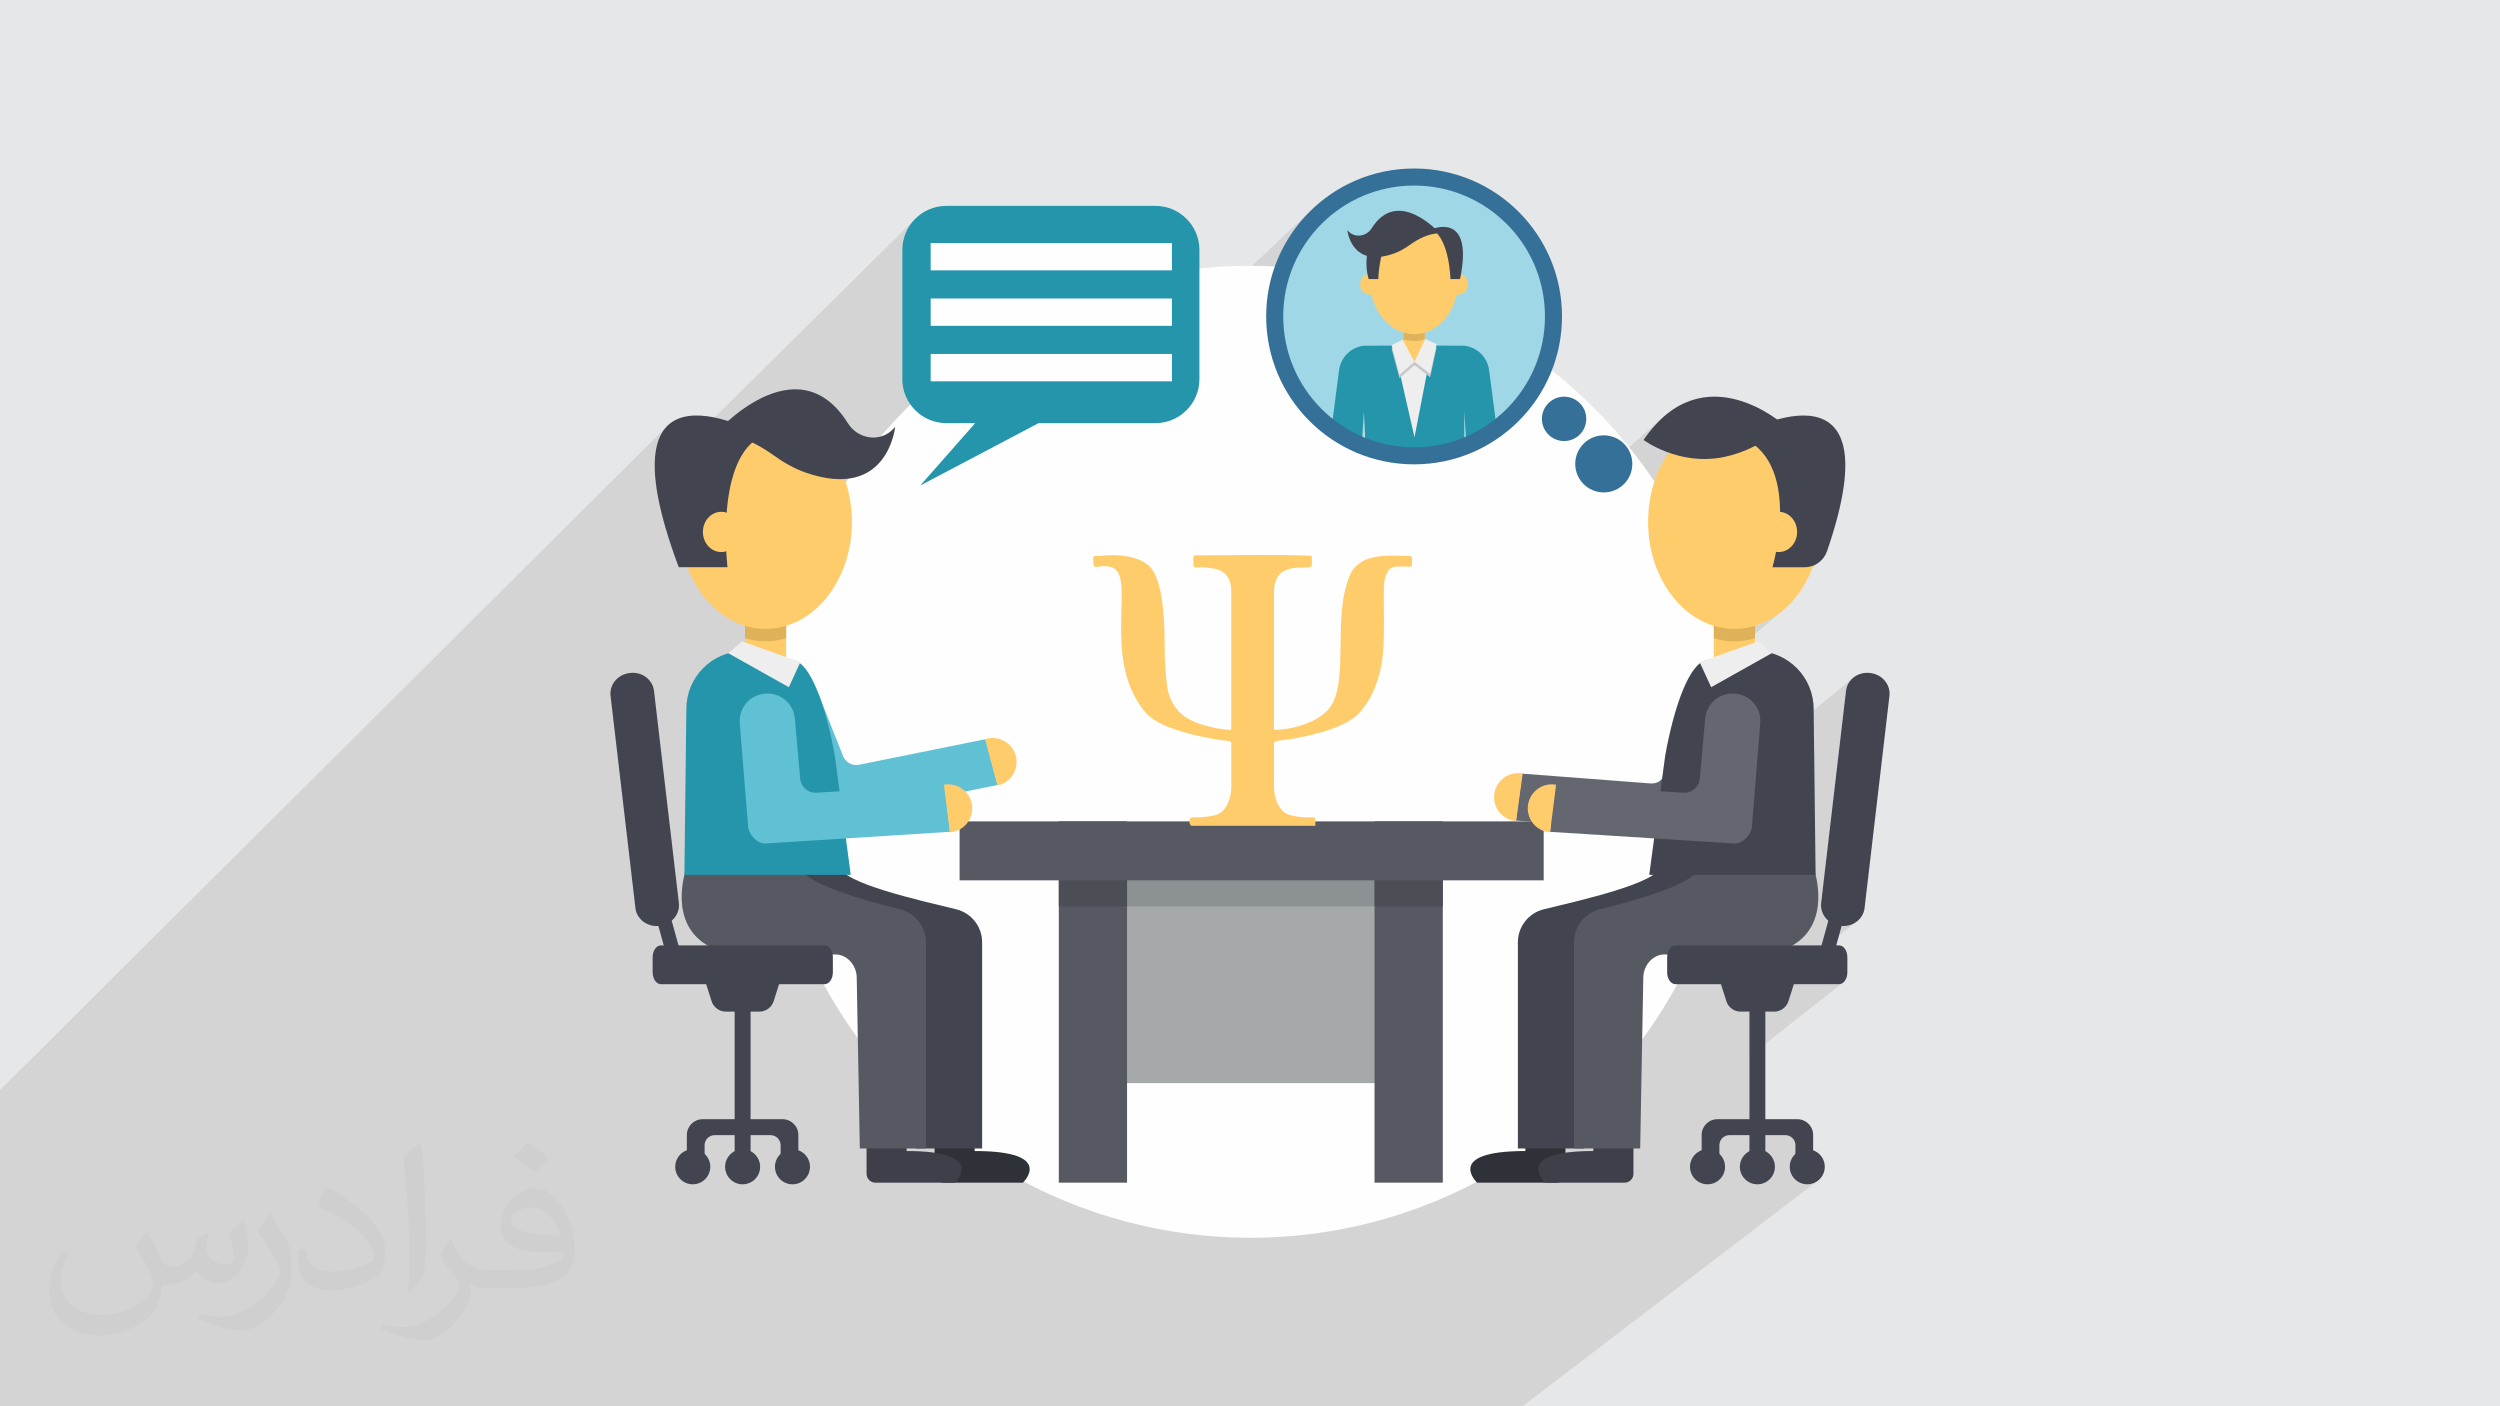 <?xml version="1.0" encoding="UTF-8"?>
<!DOCTYPE svg PUBLIC "-//W3C//DTD SVG 1.1//EN" "http://www.w3.org/Graphics/SVG/1.1/DTD/svg11.dtd">
<!-- Creator: CorelDRAW 2017 -->
<svg xmlns="http://www.w3.org/2000/svg" xml:space="preserve" width="3.703in" height="2.083in" version="1.1" style="shape-rendering:geometricPrecision; text-rendering:geometricPrecision; image-rendering:optimizeQuality; fill-rule:evenodd; clip-rule:evenodd"
viewBox="0 0 3703.33 2083.33"
 xmlns:xlink="http://www.w3.org/1999/xlink">
 <defs>
  <style type="text/css">
   <![CDATA[
    .fil0 {fill:#E6E7E8}
    .fil3 {fill:#FEFEFE}
    .fil21 {fill:#FFCC6C}
    .fil4 {fill:#2495AA;fill-rule:nonzero}
    .fil12 {fill:#2F3139;fill-rule:nonzero}
    .fil20 {fill:#347097;fill-rule:nonzero}
    .fil13 {fill:#3E3F49;fill-rule:nonzero}
    .fil14 {fill:#42444F;fill-rule:nonzero}
    .fil9 {fill:#4C4E56;fill-rule:nonzero}
    .fil8 {fill:#565862;fill-rule:nonzero}
    .fil10 {fill:#5FC1D3;fill-rule:nonzero}
    .fil17 {fill:#646770;fill-rule:nonzero}
    .fil7 {fill:#8C9193;fill-rule:nonzero}
    .fil18 {fill:#A0D7E6;fill-rule:nonzero}
    .fil6 {fill:#A6A9A9;fill-rule:nonzero}
    .fil19 {fill:#C7C8CA;fill-rule:nonzero}
    .fil15 {fill:#DFB159;fill-rule:nonzero}
    .fil16 {fill:#EEEEEF;fill-rule:nonzero}
    .fil5 {fill:#FEFEFE;fill-rule:nonzero}
    .fil11 {fill:#FFCC6C;fill-rule:nonzero}
    .fil2 {fill:#373435;fill-opacity:0.031}
    .fil1 {fill:#373435;fill-opacity:0.102}
   ]]>
  </style>
 </defs>
 <g id="Layer_x0020_1">
  <polygon class="fil0" points="-0.17,0 3703.53,0 3703.53,2083.33 -0.17,2083.33 "/>
  <polygon class="fil1" points="492.73,2083.33 491.11,2083.33 483.56,2083.33 475.61,2083.33 474.3,2083.33 464.67,2083.33 463.43,2083.33 460.73,2083.33 459.63,2083.33 457.76,2083.33 457.48,2083.33 453.56,2083.33 443.32,2083.33 440.65,2083.33 438.45,2083.33 433.06,2083.33 432.24,2083.33 429.03,2083.33 428.31,2083.33 415.89,2083.33 415.65,2083.33 396.43,2083.33 396.4,2083.33 396.3,2083.33 395.46,2083.33 393.24,2083.33 393.13,2083.33 391.7,2083.33 391.52,2083.33 391.47,2083.33 391.35,2083.33 390.7,2083.33 389.07,2083.33 386.56,2083.33 385.75,2083.33 385.25,2083.33 378.28,2083.33 375.54,2083.33 374.2,2083.33 373.89,2083.33 373.57,2083.33 373.48,2083.33 373.24,2083.33 371.25,2083.33 370.04,2083.33 359.8,2083.33 358.51,2083.33 351.92,2083.33 344.57,2083.33 339.87,2083.33 335.15,2083.33 334.83,2083.33 333.13,2083.33 333.01,2083.33 330.85,2083.33 325.92,2083.33 325.83,2083.33 325.5,2083.33 321.7,2083.33 317.68,2083.33 308.95,2083.33 308.1,2083.33 307.13,2083.33 297,2083.33 295.56,2083.33 282.71,2083.33 280.46,2083.33 280.31,2083.33 267.7,2083.33 265.52,2083.33 247.65,2083.33 247.22,2083.33 245.2,2083.33 243.66,2083.33 240.75,2083.33 236.97,2083.33 235.49,2083.33 232.81,2083.33 232.53,2083.33 231.01,2083.33 216.83,2083.33 214.89,2083.33 210.63,2083.33 208.15,2083.33 207.63,2083.33 203.07,2083.33 201.76,2083.33 194.72,2083.33 184.83,2083.33 182.26,2083.33 180.15,2083.33 176.29,2083.33 173.24,2083.33 169.54,2083.33 166.7,2083.33 160.63,2083.33 157.28,2083.33 153.48,2083.33 151.99,2083.33 150.11,2083.33 148.57,2083.33 147.53,2083.33 142.79,2083.33 140.72,2083.33 129.94,2083.33 129.46,2083.33 128.5,2083.33 111.63,2083.33 96.19,2083.33 88.23,2083.33 74.72,2083.33 69.48,2083.33 57.43,2083.33 37.7,2083.33 37.04,2083.33 27.81,2083.33 27.26,2083.33 23.1,2083.33 19.47,2083.33 13.95,2083.33 3.3,2083.33 0.68,2083.33 -0.16,2083.33 -0.16,2082.23 -0.16,2050.98 -0.16,2049.61 -0.16,2048.92 -0.16,2045.08 -0.16,2025.62 -0.16,2019.27 -0.16,2018.1 -0.16,2014.69 -0.16,2012.85 -0.16,2005.24 -0.16,1997.96 -0.16,1985.81 -0.16,1973.63 -0.16,1970.43 -0.16,1969.77 -0.16,1938.01 -0.16,1911.2 -0.16,1910.95 -0.16,1910.62 -0.16,1903.59 -0.16,1901.06 -0.16,1889.07 -0.16,1882.57 -0.16,1863.27 -0.16,1860.85 -0.16,1858.6 -0.16,1857.77 -0.16,1854.34 -0.16,1819.42 -0.16,1803.68 -0.16,1793.48 -0.16,1791.7 -0.16,1789.09 -0.16,1759.28 -0.16,1753.41 -0.16,1748.77 -0.16,1717.36 -0.16,1690.23 -0.16,1690.14 -0.16,1688.57 -0.16,1688.22 -0.16,1666.27 -0.16,1614.89 989.09,630.3 983.15,637.12 978.15,645.51 974.22,655.56 971.45,667.41 969.98,681.17 969.91,696.93 970.59,705.37 1355.73,324.14 1351.52,328.77 1347.76,333.8 1344.49,339.19 1341.74,344.89 1339.54,350.89 1337.94,357.15 1336.95,363.63 1336.61,370.3 1336.61,401.36 1378.62,360.01 1736,360.01 1736,400.52 1692.12,442.19 1736,442.19 1736,482.71 1691.77,524.38 1715.7,524.38 1947.41,306.55 1939.8,313.81 1932.55,321.42 1925.66,329.37 1919.15,337.65 1913.05,346.24 1907.35,355.13 1904.09,360.79 1951.91,315.9 1944.74,322.74 1937.9,329.91 1931.41,337.4 1925.28,345.2 1919.52,353.3 1914.15,361.68 1909.17,370.33 1904.61,379.23 1903.03,382.73 1960.99,328.42 1964.4,325.25 1967.88,322.16 1971.44,319.15 1975.07,316.23 1978.76,313.39 1982.53,310.65 1986.37,307.99 1990.27,305.42 1994.23,302.94 1998.26,300.56 2002.35,298.28 2006.5,296.09 2010.7,294 2014.97,292 2019.29,290.11 2023.66,288.33 2028.09,286.64 2032.57,285.07 2037.09,283.6 2041.67,282.24 2046.29,280.98 2050.96,279.85 2055.67,278.82 2060.42,277.91 2065.22,277.12 2065.3,277.11 2094.76,249.62 2094.76,262.25 2094.76,274.88 2099.76,274.94 2104.74,275.13 2109.68,275.45 2114.59,275.89 2119.46,276.44 2124.29,277.12 2129.09,277.91 2133.84,278.82 2138.55,279.85 2143.22,280.98 2147.84,282.24 2152.41,283.6 2156.94,285.07 2161.42,286.64 2165.85,288.33 2170.22,290.11 2174.54,292 2178.8,294 2183.01,296.09 2187.16,298.28 2191.25,300.56 2195.28,302.94 2199.24,305.42 2203.14,307.99 2206.97,310.65 2210.74,313.39 2214.44,316.23 2218.07,319.15 2221.62,322.16 2225.1,325.25 2228.51,328.42 2231.84,331.67 2235.09,335 2238.26,338.41 2241.35,341.89 2244.36,345.44 2247.28,349.07 2250.12,352.77 2252.87,356.54 2255.52,360.37 2258.09,364.27 2260.57,368.24 2262.95,372.26 2265.24,376.35 2267.43,380.5 2269.52,384.71 2271.51,388.98 2273.4,393.3 2275.19,397.67 2276.87,402.09 2278.44,406.57 2279.91,411.1 2281.28,415.68 2282.53,420.3 2283.67,424.97 2284.69,429.68 2285.6,434.43 2286.39,439.22 2287.07,444.06 2287.63,448.93 2288.06,453.84 2288.38,458.78 2288.57,463.76 2288.63,468.76 2288.57,473.77 2288.38,478.75 2288.06,483.69 2287.63,488.59 2287.07,493.46 2286.39,498.3 2285.6,503.09 2284.69,507.85 2283.67,512.56 2282.53,517.22 2281.28,521.85 2279.91,526.42 2278.44,530.95 2276.87,535.43 2275.19,539.85 2273.4,544.23 2271.51,548.55 2269.52,552.81 2267.43,557.02 2265.24,561.17 2262.95,565.26 2260.57,569.28 2258.09,573.25 2255.52,577.15 2252.87,580.98 2250.12,584.75 2247.28,588.45 2244.36,592.07 2241.35,595.63 2238.26,599.11 2235.09,602.52 2231.84,605.85 2228.51,609.11 2225.1,612.28 2176.26,655.83 2216.51,630.07 2203.16,641.96 2206.22,640 2214.31,634.24 2222.11,628.11 2229.61,621.62 2170.13,674.59 2180.05,670.68 2189.76,666.29 2199.2,661.45 2208.38,656.17 2217.27,650.47 2225.86,644.36 2234.14,637.85 2242.09,630.97 1991,854.13 1991.24,854.81 1993.07,861.11 1993.64,863.59 2294.84,596.2 2299.89,592.42 2305.56,589.67 2311.7,588.04 2318.15,587.64 2324.74,588.56 2331.02,590.77 2336.56,594.09 2341.28,598.35 2345.06,603.4 2347.8,609.07 2349.43,615.22 2349.83,621.66 2348.92,628.26 2346.7,634.54 2343.39,640.08 2339.12,644.79 1963.21,975.7 1960.87,977.98 1957.42,981.18 1953.78,984.39 1873.9,1054.71 1872.65,1057.04 1870.78,1061.2 1869.2,1065.46 1867.93,1069.82 1866.94,1074.27 1866.27,1078.76 2345.88,657.31 2352.13,652.15 2359.32,648.25 2367.25,645.79 2375.77,644.93 2384.29,645.79 2392.23,648.25 2399.42,652.15 2405.68,657.31 2410.84,663.57 2411.11,664.08 2469.17,613.38 2460.36,621.1 2451.65,630.03 2443.06,640.23 2434.63,651.78 2435.24,652.21 2437.02,653.43 2439.93,655.31 2443.91,657.69 2448.89,660.45 2454.83,663.45 2461.67,666.56 2466.74,668.6 2497.78,641.63 2492.77,646.05 2487.94,650.76 2483.3,655.74 2478.85,660.99 2474.62,666.5 2471.82,670.5 2477.8,672.56 2486.99,675.17 2496.85,677.35 2507.32,678.95 2518.36,679.85 2529.89,679.9 2534.63,679.54 2573.89,645.66 2582.74,649.24 2590.77,653.5 2598.02,658.4 2600.31,660.33 2606.27,657.17 2613.05,653.23 2619.21,649.34 2624.75,645.58 2629.63,642.04 2633.82,638.81 2637.31,635.97 2640.06,633.61 2604.66,664.03 2610.3,669.89 2615.4,676.37 2619.86,683.28 2623.71,690.56 2626.99,698.15 2629.74,706.02 2631.98,714.09 2633.75,722.33 2635.09,730.69 2636.04,739.09 2636.62,747.5 2636.88,755.86 2636.87,758.41 2640.42,758.8 2645.53,760.54 2650.16,763.29 2654.19,766.93 2657.52,771.35 2660.02,776.41 2661.61,782.01 2662.17,788.02 2661.61,794.02 2660.02,799.62 2657.52,804.69 2654.19,809.1 2650.16,812.74 2627.97,831.46 2627.52,833.36 2626.77,836.32 2626.19,838.51 2625.82,839.85 2625.69,840.31 2673.47,840.31 2678.96,839.88 2684.21,838.6 2689.16,836.55 2693.71,833.78 2594.6,916.94 2599.8,916.94 2599.8,927.09 2601.27,926.67 2607.34,924.54 2613.28,922.04 2619.09,919.2 2624.76,916.03 2630.28,912.53 2635.63,908.71 2640.82,904.59 2599.8,938.92 2599.8,945.42 2538.8,996.43 2538.8,996.71 2572.86,996.71 2624.52,967.72 2589.71,996.71 2599.8,996.71 2554.03,1034.8 2554.57,1035.67 2556.31,1039.21 2557.7,1042.93 2558.72,1046.79 2559.37,1050.79 2559.61,1054.89 2559.42,1059.07 2549.37,1165.07 2746.46,1003.13 2742.05,1007.14 2738.51,1011.92 2735.99,1017.36 2734.63,1023.36 2697.78,1337.69 2697.72,1343.84 2698.91,1349.71 2700.82,1354.19 2715.08,1342.84 2714.16,1343.9 2713.59,1345.15 2708.43,1363.87 2708.9,1364.33 2713.98,1367.74 2719.75,1370.2 2726.09,1371.57 2726.74,1371.65 2733.23,1371.78 2739.42,1370.73 2745.16,1368.58 2750.3,1365.45 2696.19,1408.3 2694.91,1412.93 2694.76,1414.3 2695.01,1415.68 2695.63,1417.04 2696.59,1418.34 2697.85,1419.54 2699.4,1420.61 2701.17,1421.51 2703.16,1422.2 2703.38,1422.25 2705.44,1422.68 2707.43,1422.82 2709.3,1422.7 2711,1422.31 2712.49,1421.69 2713.72,1420.84 2666.67,1457.99 2724.43,1457.99 2726.88,1457.63 2729.17,1456.61 2731.24,1454.98 2591.55,1564.72 2591.55,1681.62 2644.69,1681.62 2647.7,1681.93 2650.51,1682.8 2653.06,1684.18 2655.27,1686 2657.1,1688.22 2658.48,1690.76 2659.35,1693.56 2659.65,1696.57 2659.65,1709.34 2662.69,1707.01 2659.65,1709.52 2659.65,1718.63 2685.94,1718.63 2655.21,1742.19 2655.68,1743.04 2658.85,1746.88 2662.69,1750.05 2667.09,1752.45 2671.96,1753.96 2677.2,1754.49 2682.43,1753.96 2687.3,1752.45 2691.7,1750.05 2255.41,2083.33 2247.02,2083.33 2210.34,2083.33 2189.4,2083.33 2185.09,2083.33 2184.2,2083.33 2175.78,2083.33 2173.49,2083.33 2157.58,2083.33 2154.65,2083.33 2131.98,2083.33 2124.68,2083.33 2118.35,2083.33 2112.99,2083.33 2104.53,2083.33 2102.61,2083.33 2076.86,2083.33 2051.61,2083.33 2047.3,2083.33 2045.52,2083.33 2040.66,2083.33 2031.72,2083.33 2005.76,2083.33 1991.89,2083.33 1987.28,2083.33 1982.96,2083.33 1942.97,2083.33 1931.41,2083.33 1928.61,2083.33 1894.04,2083.33 1890.15,2083.33 1886.85,2083.33 1882.43,2083.33 1881.09,2083.33 1874.63,2083.33 1869.42,2083.33 1866.66,2083.33 1866.4,2083.33 1863.25,2083.33 1851.19,2083.33 1848.93,2083.33 1847.81,2083.33 1843.55,2083.33 1840.27,2083.33 1828.96,2083.33 1828.28,2083.33 1826.3,2083.33 1823.24,2083.33 1811.6,2083.33 1802.07,2083.33 1797.73,2083.33 1795.37,2083.33 1789.85,2083.33 1785.94,2083.33 1784.63,2083.33 1784.43,2083.33 1769.21,2083.33 1762.69,2083.33 1754.78,2083.33 1737.66,2083.33 1729.48,2083.33 1723.26,2083.33 1707.14,2083.33 1701.87,2083.33 1691.59,2083.33 1669.99,2083.33 1644.25,2083.33 1637.81,2083.33 1632.41,2083.33 1626.56,2083.33 1551.23,2083.33 1544.07,2083.33 1541.62,2083.33 1535.32,2083.33 1530.34,2083.33 1490.9,2083.33 1490.43,2083.33 1489.42,2083.33 1486.43,2083.33 1481.63,2083.33 1480.61,2083.33 1479.57,2083.33 1463.51,2083.33 1443.16,2083.33 1431.72,2083.33 1413.24,2083.33 1400.35,2083.33 1390.59,2083.33 1386.63,2083.33 1345.84,2083.33 1340.59,2083.33 1330.42,2083.33 1324.97,2083.33 1307.22,2083.33 1300.65,2083.33 1293.96,2083.33 1284.96,2083.33 1283.91,2083.33 1275.86,2083.33 1275.07,2083.33 1274.01,2083.33 1272.2,2083.33 1258.81,2083.33 1250.84,2083.33 1249.7,2083.33 1244.22,2083.33 1243.42,2083.33 1239.56,2083.33 1239.26,2083.33 1237,2083.33 1232.37,2083.33 1211.67,2083.33 1209.13,2083.33 1206.67,2083.33 1206.18,2083.33 1204.53,2083.33 1204.17,2083.33 1202.63,2083.33 1197.67,2083.33 1193.6,2083.33 1189.28,2083.33 1157.45,2083.33 1155.16,2083.33 1151.64,2083.33 1151.41,2083.33 1144.98,2083.33 1144.44,2083.33 1144.09,2083.33 1142.76,2083.33 1129.33,2083.33 1126.19,2083.33 1123.42,2083.33 1113.94,2083.33 1113.43,2083.33 1074.86,2083.33 1066.81,2083.33 1062.6,2083.33 1026.27,2083.33 1021.23,2083.33 1007.98,2083.33 1001.63,2083.33 974.04,2083.33 953.04,2083.33 928.26,2083.33 922.44,2083.33 921.32,2083.33 917.22,2083.33 913.95,2083.33 912.72,2083.33 908.09,2083.33 885.42,2083.33 869.63,2083.33 838.52,2083.33 834.23,2083.33 833.98,2083.33 820.81,2083.33 818.81,2083.33 814.93,2083.33 806.2,2083.33 796.92,2083.33 794.13,2083.33 786.01,2083.33 781.44,2083.33 765.81,2083.33 743.35,2083.33 742.02,2083.33 740.56,2083.33 736.66,2083.33 735.02,2083.33 730.55,2083.33 727.49,2083.33 726.99,2083.33 725.68,2083.33 723.05,2083.33 716.46,2083.33 708.6,2083.33 705.34,2083.33 704.94,2083.33 702.58,2083.33 699.7,2083.33 698.31,2083.33 697.22,2083.33 697.22,2083.33 691.41,2083.33 686.93,2083.33 685.92,2083.33 685.87,2083.33 672.3,2083.33 663.83,2083.33 659.65,2083.33 654.61,2083.33 654.44,2083.33 637.87,2083.33 634.43,2083.33 632.33,2083.33 619.63,2083.33 609.56,2083.33 607.94,2083.33 607.08,2083.33 606.71,2083.33 605.99,2083.33 603.92,2083.33 601.3,2083.33 601.25,2083.33 599.62,2083.33 594.74,2083.33 588.73,2083.33 588.17,2083.33 585.06,2083.33 575.28,2083.33 574.89,2083.33 574.3,2083.33 571.63,2083.33 566.97,2083.33 557.54,2083.33 555.83,2083.33 535.89,2083.33 527,2083.33 525.73,2083.33 524.1,2083.33 523.76,2083.33 520.24,2083.33 497.83,2083.33 "/>
  <path class="fil2" d="M218.52 1824.59c6.97,10.72 11.55,21.02 16.13,32.35 3.22,6.66 4.99,19.04 20.6,19.04 4.58,0 11.13,-1.46 16.96,-4.68 6.56,-3.43 11.55,-8.53 14.04,-16.54l6.35 -20.91 15.09 -7.49 1.04 1.04c-1.98,7.91 -2.5,15.4 -2.5,21.43 0,17.58 15.09,24.24 27.26,24.24 7.07,0 13.31,-3.43 13.31,-9.88 0,-8.43 -3.54,-22.47 -8.11,-35.17 7.07,-7.07 14.15,-14.15 22.26,-19.87l1.25 0.63c3.54,14.98 5.52,29.76 5.52,39.64 0,9.57 -4.26,20.29 -7.8,27.36 -7.28,13.73 -20.19,24.66 -35.79,24.66 -11.86,0 -24.97,-5.93 -34.02,-16.96l-0.52 0c-8.63,10.51 -21.74,20.19 -42.86,20.19l-6.56 0c-1.04,13.94 -4.06,23.82 -8.53,32.56 -12.69,24.66 -49.94,42.03 -85,42.03 -48.9,0 -73.35,-28.3 -73.35,-65.75 0,-23.2 7.49,-44.84 19.14,-60.03l9.57 3.85c-7.28,13.94 -12.07,27.15 -12.07,40.06 0,35.17 28.51,51.91 61.48,51.91 30.48,0 68.35,-19.56 75.11,-42.03 -2.5,-24.66 -11.86,-36.2 -26.01,-58.78 4.37,-7.49 9.88,-14.98 16.65,-22.89l1.35 0 0 0 0 -0.01 0.01 0zm563.25 -132.44c10.3,6.45 20.39,14.15 30.17,22.99 -5.52,7.7 -12.28,14.77 -20.91,20.91 -9.78,-7.91 -19.66,-14.77 -29.76,-22.06 6.87,-7.7 13.63,-15.19 20.5,-21.85l0 0.01zm5.31 96.24c-16.65,0 -30.28,10.93 -30.28,19.04 0,17.37 33.29,22.78 73.04,22.57 -4.99,-20.39 -22.37,-41.61 -42.76,-41.61zm-37.35 93.01c21.64,0 40.57,-0.63 54.93,-4.26 16.13,-4.06 29.76,-12.28 29.76,-17.79 0,-1.56 0,-3.22 -0.52,-4.79 -9.05,0.94 -19.35,0.94 -28.51,0.94 -29.24,0 -51.6,-6.66 -60.44,-23.2 -2.29,-4.47 -3.74,-9.68 -3.74,-15.4 0,-15.92 6.76,-31.52 18.83,-42.24 10.09,-8.74 21.22,-14.36 32.56,-14.36 20.39,0 36.83,16.54 48.17,42.45 6.24,14.15 10.51,30.38 10.51,50.98 0,13.73 -3.74,25.28 -12.28,33.92 -15.92,15.4 -45.15,21.22 -89.99,21.22l-20.5 0 0 0 -5.31 0c-11.03,0 -19.14,-1.98 -25.39,-6.87l-1.04 0c0.21,2.5 0.52,5.1 0.52,7.49 0,10.09 -3.33,22.89 -10.09,33.19 -19.98,29.76 -41.61,42.65 -60.24,42.65 -18.93,0 -42.13,-7.28 -63.05,-16.75l3.74 -7.28c6.87,2.81 16.13,4.68 29.03,4.68 33.81,0 78.13,-32.56 83.65,-64.19 -1.25,-2.6 -3.43,-6.04 -6.76,-9.68 -9.78,-11.76 -16.13,-21.64 -21.95,-31.94 5.1,-9.88 9.57,-17.79 13.94,-24.87l1.67 -0.21c14.46,29.34 27.57,46.3 56.8,46.3l4.47 0 0 0 21.22 0 0 0 0 0 0.01 0.01zm-146.28 31.11c2.5,-13.52 2.7,-28.71 2.7,-42.86l0 -21.02c0,-39.22 -4.99,-96.23 -9.05,-133.27 7.07,-7.8 16.96,-16.75 24.76,-22.78l2.19 0.63c5.31,46.71 6.66,101.02 6.66,150.85 0,13.11 -0.52,26.01 -1.77,35.37 -0.83,11.86 -7.59,20.81 -22.26,34.54l-3.22 -1.46 0 0 0 0 -0.01 0zm-150.54 -62c0.73,18.41 9.78,32.98 41.3,32.98 19.66,0 36.31,-5.1 54.72,-13.84 3.22,-1.56 4.99,-3.43 4.99,-5.2 0,-11.55 -8.74,-26.74 -23.72,-40.68 -14.36,-13.11 -33.5,-24.66 -51.39,-32.35 -6.04,-2.6 -8.01,-5.41 -8.01,-7.91 0,-5.41 7.07,-16.54 12.8,-24.45l2.08 -0.21c20.39,10.72 43.28,26.53 60.24,44.32 15.4,16.33 24.97,32.77 24.97,50.77 0,13.31 -4.06,26.01 -10.61,37.56 -22.47,11.34 -46.4,19.87 -70.12,19.87 -28.71,0 -48.38,-13.42 -48.38,-45.15 0,-3.43 0,-8.84 1.25,-15.71l9.88 0 0 0 0 0 0.01 -0zm-52.02 -52.23l17.89 28.92c6.56,10.72 12.59,22.26 12.59,40.68l0 23.62c0,19.04 -12.17,39.43 -31.83,59.51 -15.3,13.73 -28.92,19.56 -41.51,19.56 -18.73,0 -40.16,-5.83 -64.81,-16.54l2.7 -7.28c7.91,2.19 16.96,3.85 28.09,3.85 35.48,-0.21 71.78,-26.11 88.43,-57.84 1.98,-3.64 2.81,-7.07 2.81,-9.47 0,-3.64 -2.08,-7.7 -3.54,-11.34 -9.05,-17.17 -19.14,-32.77 -30.28,-47.13 5.83,-9.15 11.55,-18 17.89,-26.74l1.56 0.21 0 0 0 0 0.01 -0.02z"/>
  <circle class="fil3" cx="1852.35" cy="1113.71" r="720"/>
  <path class="fil4" d="M1711.43 305.01l-309.54 0c-36.06,0 -65.28,29.24 -65.28,65.29l0 191.28c0,36.06 29.22,65.29 65.28,65.29l42.67 0 -81.44 92.42 175.25 -92.42 173.06 0c36.06,0 65.3,-29.23 65.3,-65.29l0 -191.28c0,-36.06 -29.24,-65.29 -65.3,-65.29l0 0z"/>
  <polygon class="fil5" points="1378.62,400.52 1736,400.52 1736,360.01 1378.62,360.01 "/>
  <polygon class="fil5" points="1378.62,482.71 1736,482.71 1736,442.19 1378.62,442.19 "/>
  <polygon class="fil5" points="1378.62,564.89 1736,564.89 1736,524.38 1378.62,524.38 "/>
  <polygon class="fil6" points="1614.32,1604.57 2075.22,1604.57 2075.22,1269.83 1614.32,1269.83 "/>
  <polygon class="fil7" points="1669.53,1342.74 2036.16,1342.74 2036.16,1269.83 1669.53,1269.83 "/>
  <polygon class="fil8" points="2036.16,1752.04 2137.28,1752.04 2137.28,1216.83 2036.16,1216.83 "/>
  <polygon class="fil8" points="1568.42,1752.04 1669.53,1752.04 1669.53,1216.83 1568.42,1216.83 "/>
  <polygon class="fil9" points="2036.16,1342.74 2137.28,1342.74 2137.28,1255.42 2036.16,1255.42 "/>
  <polygon class="fil9" points="1669.53,1342.74 1568.42,1342.74 1568.42,1255.42 1669.53,1255.42 "/>
  <polygon class="fil8" points="1421.45,1304.16 2286.73,1304.16 2286.73,1216.83 1421.45,1216.83 "/>
  <path class="fil10" d="M1274.84 1132.5c-12.44,3.06 -23.37,-2.29 -27.84,-17.13l-31.69 -79.87c0,0 -14.56,-42.41 -36.13,-37.94l-0.8 0.16c-22.14,4.58 -36.25,26.39 -31.37,48.46l33.21 149.83c2.69,12.07 17.02,23.84 29.19,21.57l268.28 -54.72 -17.59 -67.87 -185.26 37.5 0 0.01z"/>
  <path class="fil11" d="M1461.04 1094.47l-1.84 0.7 18.42 68.3 1.93 -0.32c18.97,-5.11 30.2,-24.63 25.08,-43.59 -5.12,-18.96 -24.63,-30.19 -43.59,-25.08l0 -0.01z"/>
  <path class="fil12" d="M1443.75 1705.17l0 -24.66 -59.38 0 0 58.39c0,7.26 5.88,13.13 13.13,13.13l117.75 0c0,0 49.53,-46.86 -71.5,-46.86l0 0z"/>
  <path class="fil13" d="M1343 1705.17l0 -24.66 -59.38 0 0 58.39c0,7.26 5.88,13.13 13.13,13.13l117.75 0c0,0 49.53,-46.86 -71.5,-46.86l0 0z"/>
  <path class="fil14" d="M1416.37 1347.05c-53.67,-13.11 -169.52,-38.93 -172.68,-63.6l-144.43 4.23c0,0 -71.82,126.81 252.3,126.81l5.22 286.87 98.04 0 0 -305.46c0,-23.23 -15.88,-43.34 -38.45,-48.85z"/>
  <path class="fil8" d="M1333.25 1347.05c-53.67,-13.11 -144.9,-38.93 -148.04,-63.6l-169.07 4.23c0,0 -28.92,81.71 35.85,115.08 8.01,4.13 183.48,11.26 183.48,11.26 18.33,-1.38 33.24,15.4 33.57,33.78l4.61 253.57 98.04 0 0 -305.46c0,-23.23 -15.89,-43.34 -38.45,-48.85l0.01 -0.01z"/>
  <polygon class="fil11" points="1103.55,996.71 1164.53,996.71 1164.53,913.37 1103.55,913.37 "/>
  <path class="fil15" d="M1134.03 950.13c-10.52,0 -20.69,-1.75 -30.48,-4.72l0 -28.48 60.98 0 0 28.48c-9.79,2.97 -19.96,4.72 -30.5,4.72z"/>
  <path class="fil4" d="M1175.89 978.48l-74.03 -14.09 -0.86 0.02c-46.98,0.83 -84.56,39.27 -84.33,86.26l-2.91 245.38 246.45 0 -23.58 -176.35c-13.15,-73.89 -36.46,-137.86 -60.74,-141.21l0 -0.01z"/>
  <path class="fil14" d="M1159.24 1658.02l-118.46 0c-12.92,0 -23.38,10.46 -23.38,23.36l0 37.25 26.28 0 0 -22.05c0,-8.26 6.69,-14.95 14.96,-14.95l82.72 0c8.26,0 14.95,6.7 14.95,14.95l0 22.05 26.28 0 0 -37.25c0,-12.9 -10.46,-23.36 -23.36,-23.36l0.01 0z"/>
  <path class="fil14" d="M1026.15 1702.57c-14.35,0 -25.96,11.63 -25.96,25.96 0,14.32 11.61,25.95 25.96,25.95 14.33,0 25.95,-11.63 25.95,-25.95 0,-14.33 -11.62,-25.96 -25.95,-25.96z"/>
  <path class="fil14" d="M1100.01 1702.57c-14.33,0 -25.95,11.63 -25.95,25.96 0,14.32 11.61,25.95 25.95,25.95 14.33,0 25.94,-11.63 25.94,-25.95 0,-14.33 -11.61,-25.96 -25.94,-25.96z"/>
  <path class="fil14" d="M1173.87 1702.57c-14.33,0 -25.94,11.63 -25.94,25.96 0,14.32 11.62,25.95 25.94,25.95 14.33,0 25.95,-11.63 25.95,-25.95 0,-14.33 -11.62,-25.96 -25.95,-25.96z"/>
  <polygon class="fil14" points="1088.22,1728.54 1111.8,1728.54 1111.8,1473.96 1088.22,1473.96 "/>
  <path class="fil14" d="M1054.02 1483.17c2.94,9.23 11.5,15.5 21.18,15.5l49.61 0c9.68,0 18.25,-6.28 21.19,-15.5l13.9 -43.81 -119.78 0 13.9 43.81 -0 0z"/>
  <path class="fil14" d="M1221.51 1400.54l-242.59 0c-6.73,0 -12.2,7.88 -12.2,17.61l0 22.23c0,9.73 5.47,17.61 12.2,17.61l242.59 0c6.73,0 12.19,-7.88 12.19,-17.61l0 -22.23c0,-9.72 -5.45,-17.61 -12.19,-17.61z"/>
  <path class="fil14" d="M968.7 1023.36c-1.95,-16.65 -17.8,-28.48 -35.38,-26.41l-0.64 0.07c-17.59,2.06 -30.27,17.23 -28.31,33.89l36.85 314.32c1.94,16.65 17.8,28.48 35.38,26.42l0.64 -0.08c17.59,-2.06 30.27,-17.23 28.32,-33.88l-36.85 -314.32 -0.01 -0.01z"/>
  <path class="fil14" d="M977.91 1341.42l-0.2 0.06c-5.55,1.53 -9.25,5.68 -8.26,9.28l18.68 67.77c0.98,3.59 6.29,5.27 11.84,3.73l0.21 -0.06c5.55,-1.53 9.25,-5.68 8.25,-9.27l-18.67 -67.78c-1,-3.58 -6.3,-5.26 -11.85,-3.73l0 0z"/>
  <polygon class="fil16" points="1078.82,967.72 1168.51,1018.06 1185.5,981.01 1099.06,950.13 "/>
  <path class="fil10" d="M1210.53 1174.31c-12.74,1.32 -24.1,-8.04 -25.23,-20.8l-7.92 -89.15c-1.96,-21.95 -21.07,-38.32 -43.06,-36.86l-0.81 0.06c-22.56,1.5 -39.52,21.16 -37.72,43.7l12.31 152.96c0.99,12.34 13.58,25.96 25.94,25.37l273.26 -17.32 -8.1 -69.64 -188.66 11.68 -0.01 -0z"/>
  <path class="fil11" d="M1400.19 1162.22l-1.93 0.44 8.85 70.18 1.96 -0.06c19.5,-2.46 33.3,-20.24 30.84,-39.73 -2.46,-19.49 -20.24,-33.29 -39.73,-30.84l0.01 0z"/>
  <path class="fil11" d="M1134.03 614.55c-70.65,0 -127.93,70.99 -127.93,158.56 0,87.57 57.28,158.56 127.93,158.56 70.65,0 127.92,-70.99 127.92,-158.56 0,-87.57 -57.27,-158.56 -127.92,-158.56z"/>
  <path class="fil14" d="M1005.41 840.31l72.24 0c0,0 -19.7,-162.41 51.81,-194.66 0,0 -250.48,-143.09 -124.05,194.66z"/>
  <path class="fil14" d="M1256.07 627.1c-76.05,-121.2 -196.06,14.55 -196.06,14.55 33.2,-0.9 67,19.28 85.85,32.83 14.96,10.75 31.1,19.98 48.52,25.96 121.37,41.67 131.59,-68.28 131.59,-68.28l-1.42 1.74c-18.66,22.09 -53.11,17.69 -68.47,-6.8l-0.01 -0z"/>
  <path class="fil11" d="M1068.41 758.2c-15.05,0 -27.24,13.36 -27.24,29.82 0,16.46 12.19,29.81 27.24,29.81 15.05,0 27.24,-13.35 27.24,-29.81 0,-16.46 -12.2,-29.82 -27.24,-29.82z"/>
  <path class="fil17" d="M2522.33 1014.85l-0.8 -0.07c-21.96,-1.77 -31.17,41.96 -31.17,41.96l-21.62 83.31c-4.48,15.51 -12.8,21.93 -25.52,20.43l-188.48 -14.39 -9.09 69.51 272.98 21.25c12.35,0.76 25.13,-12.67 26.31,-25l14.49 -152.78c2.14,-22.5 -14.55,-42.41 -37.09,-44.22l-0.01 0z"/>
  <path class="fil11" d="M2213.58 1175.93c-2.74,19.45 10.8,37.44 30.26,40.17l1.96 0.08 9.86 -70.04 -1.9 -0.46c-19.45,-2.74 -37.44,10.81 -40.17,30.26l-0.01 -0.01z"/>
  <path class="fil12" d="M2259.59 1705.17c-121.03,0 -71.5,46.86 -71.5,46.86l117.75 0c7.25,0 13.13,-5.87 13.13,-13.13l0 -58.39 -59.38 0 0 24.66 0 0z"/>
  <path class="fil13" d="M2360.33 1705.17c-121.03,0 -71.5,46.86 -71.5,46.86l117.75 0c7.25,0 13.13,-5.87 13.13,-13.13l0 -58.39 -59.38 0 0 24.66 0 0z"/>
  <path class="fil14" d="M2459.65 1283.45c-3.15,24.67 -119.01,50.49 -172.68,63.6 -22.57,5.51 -38.46,25.62 -38.46,48.85l0 305.46 98.05 0 5.22 -286.87c324.12,0 252.29,-126.81 252.29,-126.81l-144.42 -4.23z"/>
  <path class="fil8" d="M2518.13 1283.45c-3.15,24.67 -94.37,50.49 -148.05,63.6 -22.57,5.51 -38.45,25.62 -38.45,48.85l0 305.46 98.05 0 4.61 -253.57c0.32,-18.38 15.24,-35.16 33.57,-33.78 0,0 175.47,-7.13 183.49,-11.26 64.76,-33.37 35.85,-115.08 35.85,-115.08l-169.07 -4.23 0 0.01z"/>
  <polygon class="fil11" points="2538.8,996.71 2599.8,996.71 2599.8,913.37 2538.8,913.37 "/>
  <path class="fil15" d="M2569.3 950.13c-10.53,0 -20.7,-1.75 -30.5,-4.72l0 -28.48 61 0 0 28.48c-9.79,2.97 -19.97,4.72 -30.5,4.72z"/>
  <path class="fil14" d="M2602.35 964.4l-0.86 -0.02 -74.04 14.09c-24.27,3.35 -47.59,67.31 -60.74,141.21l-23.57 176.35 246.44 0 -2.9 -245.38c0.22,-47 -37.37,-85.43 -84.33,-86.26l0 0.01z"/>
  <path class="fil14" d="M2662.57 1658.02l-118.48 0c-12.89,0 -23.35,10.46 -23.35,23.36l0 37.25 26.28 0 0 -22.05c0,-8.26 6.69,-14.95 14.95,-14.95l82.72 0c8.26,0 14.96,6.7 14.96,14.95l0 22.05 26.28 0 0 -37.25c0,-12.9 -10.46,-23.36 -23.37,-23.36l0.01 0z"/>
  <path class="fil14" d="M2677.2 1702.57c-14.33,0 -25.95,11.63 -25.95,25.96 0,14.32 11.62,25.95 25.95,25.95 14.33,0 25.95,-11.63 25.95,-25.95 0,-14.33 -11.61,-25.96 -25.95,-25.96z"/>
  <path class="fil14" d="M2603.33 1702.57c-14.33,0 -25.95,11.63 -25.95,25.96 0,14.32 11.62,25.95 25.95,25.95 14.34,0 25.95,-11.63 25.95,-25.95 0,-14.33 -11.61,-25.96 -25.95,-25.96z"/>
  <path class="fil14" d="M2529.47 1702.57c-14.33,0 -25.96,11.63 -25.96,25.96 0,14.32 11.62,25.95 25.96,25.95 14.33,0 25.95,-11.63 25.95,-25.95 0,-14.33 -11.62,-25.96 -25.95,-25.96z"/>
  <polygon class="fil14" points="2591.55,1728.54 2615.11,1728.54 2615.11,1473.96 2591.55,1473.96 "/>
  <path class="fil14" d="M2557.35 1483.17c2.93,9.23 11.49,15.5 21.18,15.5l49.62 0c9.67,0 18.24,-6.28 21.16,-15.5l13.91 -43.81 -119.77 0 13.91 43.81 -0.01 0z"/>
  <path class="fil14" d="M2724.43 1400.54l-242.58 0c-6.74,0 -12.2,7.88 -12.2,17.61l0 22.23c0,9.73 5.46,17.61 12.2,17.61l242.58 0c6.73,0 12.19,-7.88 12.19,-17.61l0 -22.23c0,-9.72 -5.46,-17.61 -12.19,-17.61z"/>
  <path class="fil14" d="M2770.66 997.02l-0.65 -0.07c-17.59,-2.07 -33.43,9.76 -35.39,26.41l-36.85 314.32c-1.94,16.65 10.73,31.82 28.31,33.88l0.64 0.08c17.61,2.06 33.44,-9.77 35.39,-26.42l36.85 -314.32c1.94,-16.66 -10.74,-31.83 -28.31,-33.89l0.01 0.01z"/>
  <path class="fil14" d="M2725.63 1341.48l-0.19 -0.06c-5.56,-1.53 -10.86,0.15 -11.84,3.73l-18.68 67.78c-0.98,3.59 2.7,7.74 8.25,9.27l0.22 0.06c5.54,1.54 10.85,-0.13 11.83,-3.73l18.69 -67.77c0.98,-3.6 -2.7,-7.75 -8.27,-9.28l-0.01 0z"/>
  <polygon class="fil16" points="2517.83,981.01 2534.82,1018.06 2624.52,967.72 2604.3,950.13 "/>
  <path class="fil17" d="M2569.83 1027.56l-0.8 -0.06c-21.99,-1.46 -41.11,14.91 -43.06,36.86l-7.92 89.15c-1.14,12.76 -12.49,22.12 -25.23,20.8l-188.65 -11.68 -8.11 69.64 273.26 17.32c12.37,0.59 24.95,-13.04 25.94,-25.37l12.31 -152.96c1.8,-22.54 -15.16,-42.2 -37.72,-43.7l-0.02 0z"/>
  <path class="fil11" d="M2263.43 1193.06c-2.48,19.48 11.34,37.27 30.83,39.73l1.96 0.06 8.87 -70.18 -1.92 -0.44c-19.48,-2.45 -37.28,11.35 -39.73,30.84l-0.01 -0z"/>
  <path class="fil11" d="M2569.3 614.55c-70.64,0 -127.91,70.99 -127.91,158.56 0,87.57 57.27,158.56 127.91,158.56 70.65,0 127.93,-70.99 127.93,-158.56 0,-87.57 -57.27,-158.56 -127.93,-158.56z"/>
  <path class="fil14" d="M2573.89 645.66c98.93,34.33 51.8,194.66 51.8,194.66l47.79 0c14.86,0 28.12,-9.57 32.97,-23.62 105.98,-307.3 -132.56,-171.04 -132.56,-171.04l0 -0z"/>
  <path class="fil14" d="M2434.63 651.78c0,0 52.7,39.26 119.61,25.16 53.99,-11.39 89.45,-46.66 89.45,-46.66 0,0 -120.03,-109.02 -209.06,21.5z"/>
  <path class="fil11" d="M2634.93 758.2c-15.05,0 -27.24,13.36 -27.24,29.82 0,16.46 12.19,29.81 27.24,29.81 15.04,0 27.24,-13.35 27.24,-29.81 0,-16.46 -12.19,-29.82 -27.24,-29.82z"/>
  <path class="fil18" d="M2090.76 262.25c114.05,0 206.5,92.45 206.5,206.51 0,114.04 -92.45,206.51 -206.5,206.51 -114.05,0 -206.51,-92.46 -206.51,-206.51 0,-114.06 92.46,-206.51 206.51,-206.51z"/>
  <polygon class="fil11" points="2079.04,548.02 2110.46,548.02 2110.46,485.69 2079.04,485.69 "/>
  <path class="fil15" d="M2094.5 505.25l0.26 0 0.25 0c5.33,-0.03 10.49,-0.93 15.46,-2.44l0 -14.66 -31.42 0 0 14.66c4.96,1.5 10.13,2.41 15.46,2.44l-0.01 0z"/>
  <path class="fil11" d="M2094.76 331.73c36.41,0 65.91,36.59 65.91,81.71 0,45.12 -29.51,81.69 -65.91,81.69 -36.4,0 -65.91,-36.57 -65.91,-81.69 0,-45.12 29.51,-81.71 65.91,-81.71z"/>
  <path class="fil11" d="M2028.85 405.75c7.76,0 14.04,6.88 14.04,15.37 0,8.48 -6.28,15.35 -14.04,15.35 -7.74,0 -14.04,-6.87 -14.04,-15.35 0,-8.49 6.29,-15.37 14.04,-15.37z"/>
  <path class="fil11" d="M2160.67 405.75c7.74,0 14.02,6.88 14.02,15.37 0,8.48 -6.28,15.35 -14.02,15.35 -7.76,0 -14.04,-6.87 -14.04,-15.35 0,-8.49 6.29,-15.37 14.04,-15.37z"/>
  <path class="fil14" d="M2162.83 413.44l-14.25 0c0,0 -0.94,-57.41 -26.94,-74.02 0,0 62.13,-27.15 41.19,74.02z"/>
  <path class="fil14" d="M2051.6 362.47c-9.33,22.62 -9.81,50.97 -9.81,50.97l-14.26 0c-6.84,-22.13 -1.07,-38.64 -1.54,-50.97l25.62 0 -0.01 0z"/>
  <path class="fil14" d="M2031.88 338.21c39.18,-62.45 101,7.49 101,7.49 -17.09,-0.45 -34.5,9.94 -44.22,16.92 -7.7,5.55 -16.02,10.31 -24.98,13.37 -62.54,21.47 -67.8,-35.19 -67.8,-35.19l0.74 0.91c9.6,11.37 27.35,9.11 35.27,-3.51l-0.01 0.01z"/>
  <polygon class="fil16" points="2095.37,535.98 2114.92,511.89 2169.11,513.81 2169.11,658.42 2020.4,658.42 2020.4,513.81 2070.41,511.89 "/>
  <path class="fil4" d="M2020.17 512.21l0.23 -0.02 43.99 -0.31 30.98 135.94 26.27 -135.94 47.48 0.31 0.23 0.02c19.09,2.14 34.16,17.34 36.62,36.4l10.55 81.45 -44.3 28.35 -3.1 -49.37 0 49.37 -146.35 14.92 -2.36 -64.29 -3.1 49.37 -44.3 -28.35 10.54 -81.45c2.46,-19.06 17.53,-34.26 36.62,-36.4z"/>
  <polygon class="fil19" points="2095.37,535.98 2111.33,507.16 2128.13,514.8 2122.97,538.45 2118.49,558.95 2095.37,540.89 2095.37,541.02 2073.11,560.2 2067.26,538.45 2061.39,516.56 2077.81,508.13 "/>
  <polygon class="fil16" points="2095.37,535.98 2073.11,555.15 2061.39,511.52 2077.81,503.07 "/>
  <polygon class="fil16" points="2128.13,509.77 2118.49,553.91 2095.35,535.81 2111.33,502.13 "/>
  <path class="fil20" d="M2094.76 262.25l0 12.63c53.57,0.01 101.96,21.68 137.09,56.79 35.11,35.12 56.78,83.52 56.79,137.09 -0.01,53.57 -21.68,101.96 -56.79,137.09 -35.12,35.11 -83.51,56.78 -137.09,56.79 -53.58,0 -101.97,-21.68 -137.09,-56.79 -35.11,-35.13 -56.78,-83.52 -56.79,-137.09 0.01,-53.58 21.68,-101.97 56.79,-137.09 35.13,-35.11 83.51,-56.78 137.09,-56.79l0 -25.26c-121.03,0.02 -219.13,98.1 -219.14,219.14 0.01,121.02 98.11,219.13 219.14,219.14 121.02,-0.01 219.12,-98.11 219.13,-219.14 -0.02,-121.04 -98.11,-219.13 -219.13,-219.14l0 12.63z"/>
  <path class="fil20" d="M2348.92 628.26c-4.3,17.64 -22.06,28.47 -39.7,24.18 -17.64,-4.28 -28.46,-22.06 -24.17,-39.7 4.3,-17.64 22.06,-28.46 39.69,-24.18 17.65,4.29 28.46,22.07 24.19,39.7l-0.01 0z"/>
  <path class="fil20" d="M2418.06 687.21c0,23.35 -18.93,42.29 -42.3,42.29 -23.33,0 -42.28,-18.93 -42.28,-42.29 0,-23.35 18.94,-42.28 42.28,-42.28 23.36,0 42.3,18.94 42.3,42.28z"/>
  <path class="fil21" d="M1619.39 826.89c0,22.54 3.66,8.17 25.56,12.85 40.88,8.72 -15.29,132.41 50.06,213.6 8.65,10.74 22.76,18.71 35.59,23.57 26.43,10.02 53.36,16.12 81.68,20.05 4.16,0.58 11.6,-0.3 11.6,3.97l0 65.4c0,18.12 -8.17,35.3 -20.87,40.37 -5.71,2.28 -19.39,3.89 -26.87,4.26 -5.25,0.26 -11.51,-1.44 -13.65,2 -0.94,1.52 -1.17,10.45 3.26,10.45l182.69 0c0,-14.26 1.34,-12.69 -10.37,-12.46 -9.44,0.18 -27.83,-2.07 -34.73,-6.79 -9.72,-6.65 -16.14,-22.82 -16.14,-38.88l0 -64.36c0,-4.24 13.7,-4.19 23.28,-5.78 30.35,-5.04 84.44,-16.4 105.13,-41.23 14.91,-17.89 22.89,-36.18 28.75,-59.48 10.89,-43.31 1.92,-119.59 7.48,-138.88 0.81,-2.82 3.3,-8.05 4.54,-10 4.65,-7.34 15.71,-6.26 22.85,-6.21 13.89,0.1 12.45,2.24 12.45,-12.46 0,-5.1 -8.1,-2.75 -13.44,-3.17 -19.14,-1.51 -46.09,-1.02 -61.13,8.54 -13.39,8.51 -16.73,16.14 -21.85,32.12 -19.87,62.08 3.65,153.09 -28.39,187.52 -17.93,19.27 -53.72,29.31 -79.69,29.31l0 -203.46c0,-51.39 52.75,-31.04 55.88,-39.62 0.38,-1.04 0.17,-12.31 0.17,-14.36 -11.45,-2.67 -148.8,-1.04 -172.31,-1.04 -4.52,0 -3.11,4.4 -3.11,14.53 0,5.8 8.27,1.96 19.3,3.54 7.44,1.07 14.03,1.4 19.84,4.04 12.13,5.5 16.92,17.12 16.92,30.83l0 205.53c-14,0 -34.67,-4.75 -45.56,-8.43 -22.49,-7.59 -34.88,-17.37 -44.43,-37.58 -2.8,-5.93 -4.35,-14.59 -5.35,-21.64 -1.85,-13.11 -3.32,-38.89 -3.29,-51.73 0.08,-35.4 -1.17,-92.7 -18.23,-117.75 -14.33,-21.06 -52.82,-23.56 -76.52,-20.6 -5.17,0.64 -11.13,-1.43 -11.13,3.41z"/>
 </g>
</svg>
